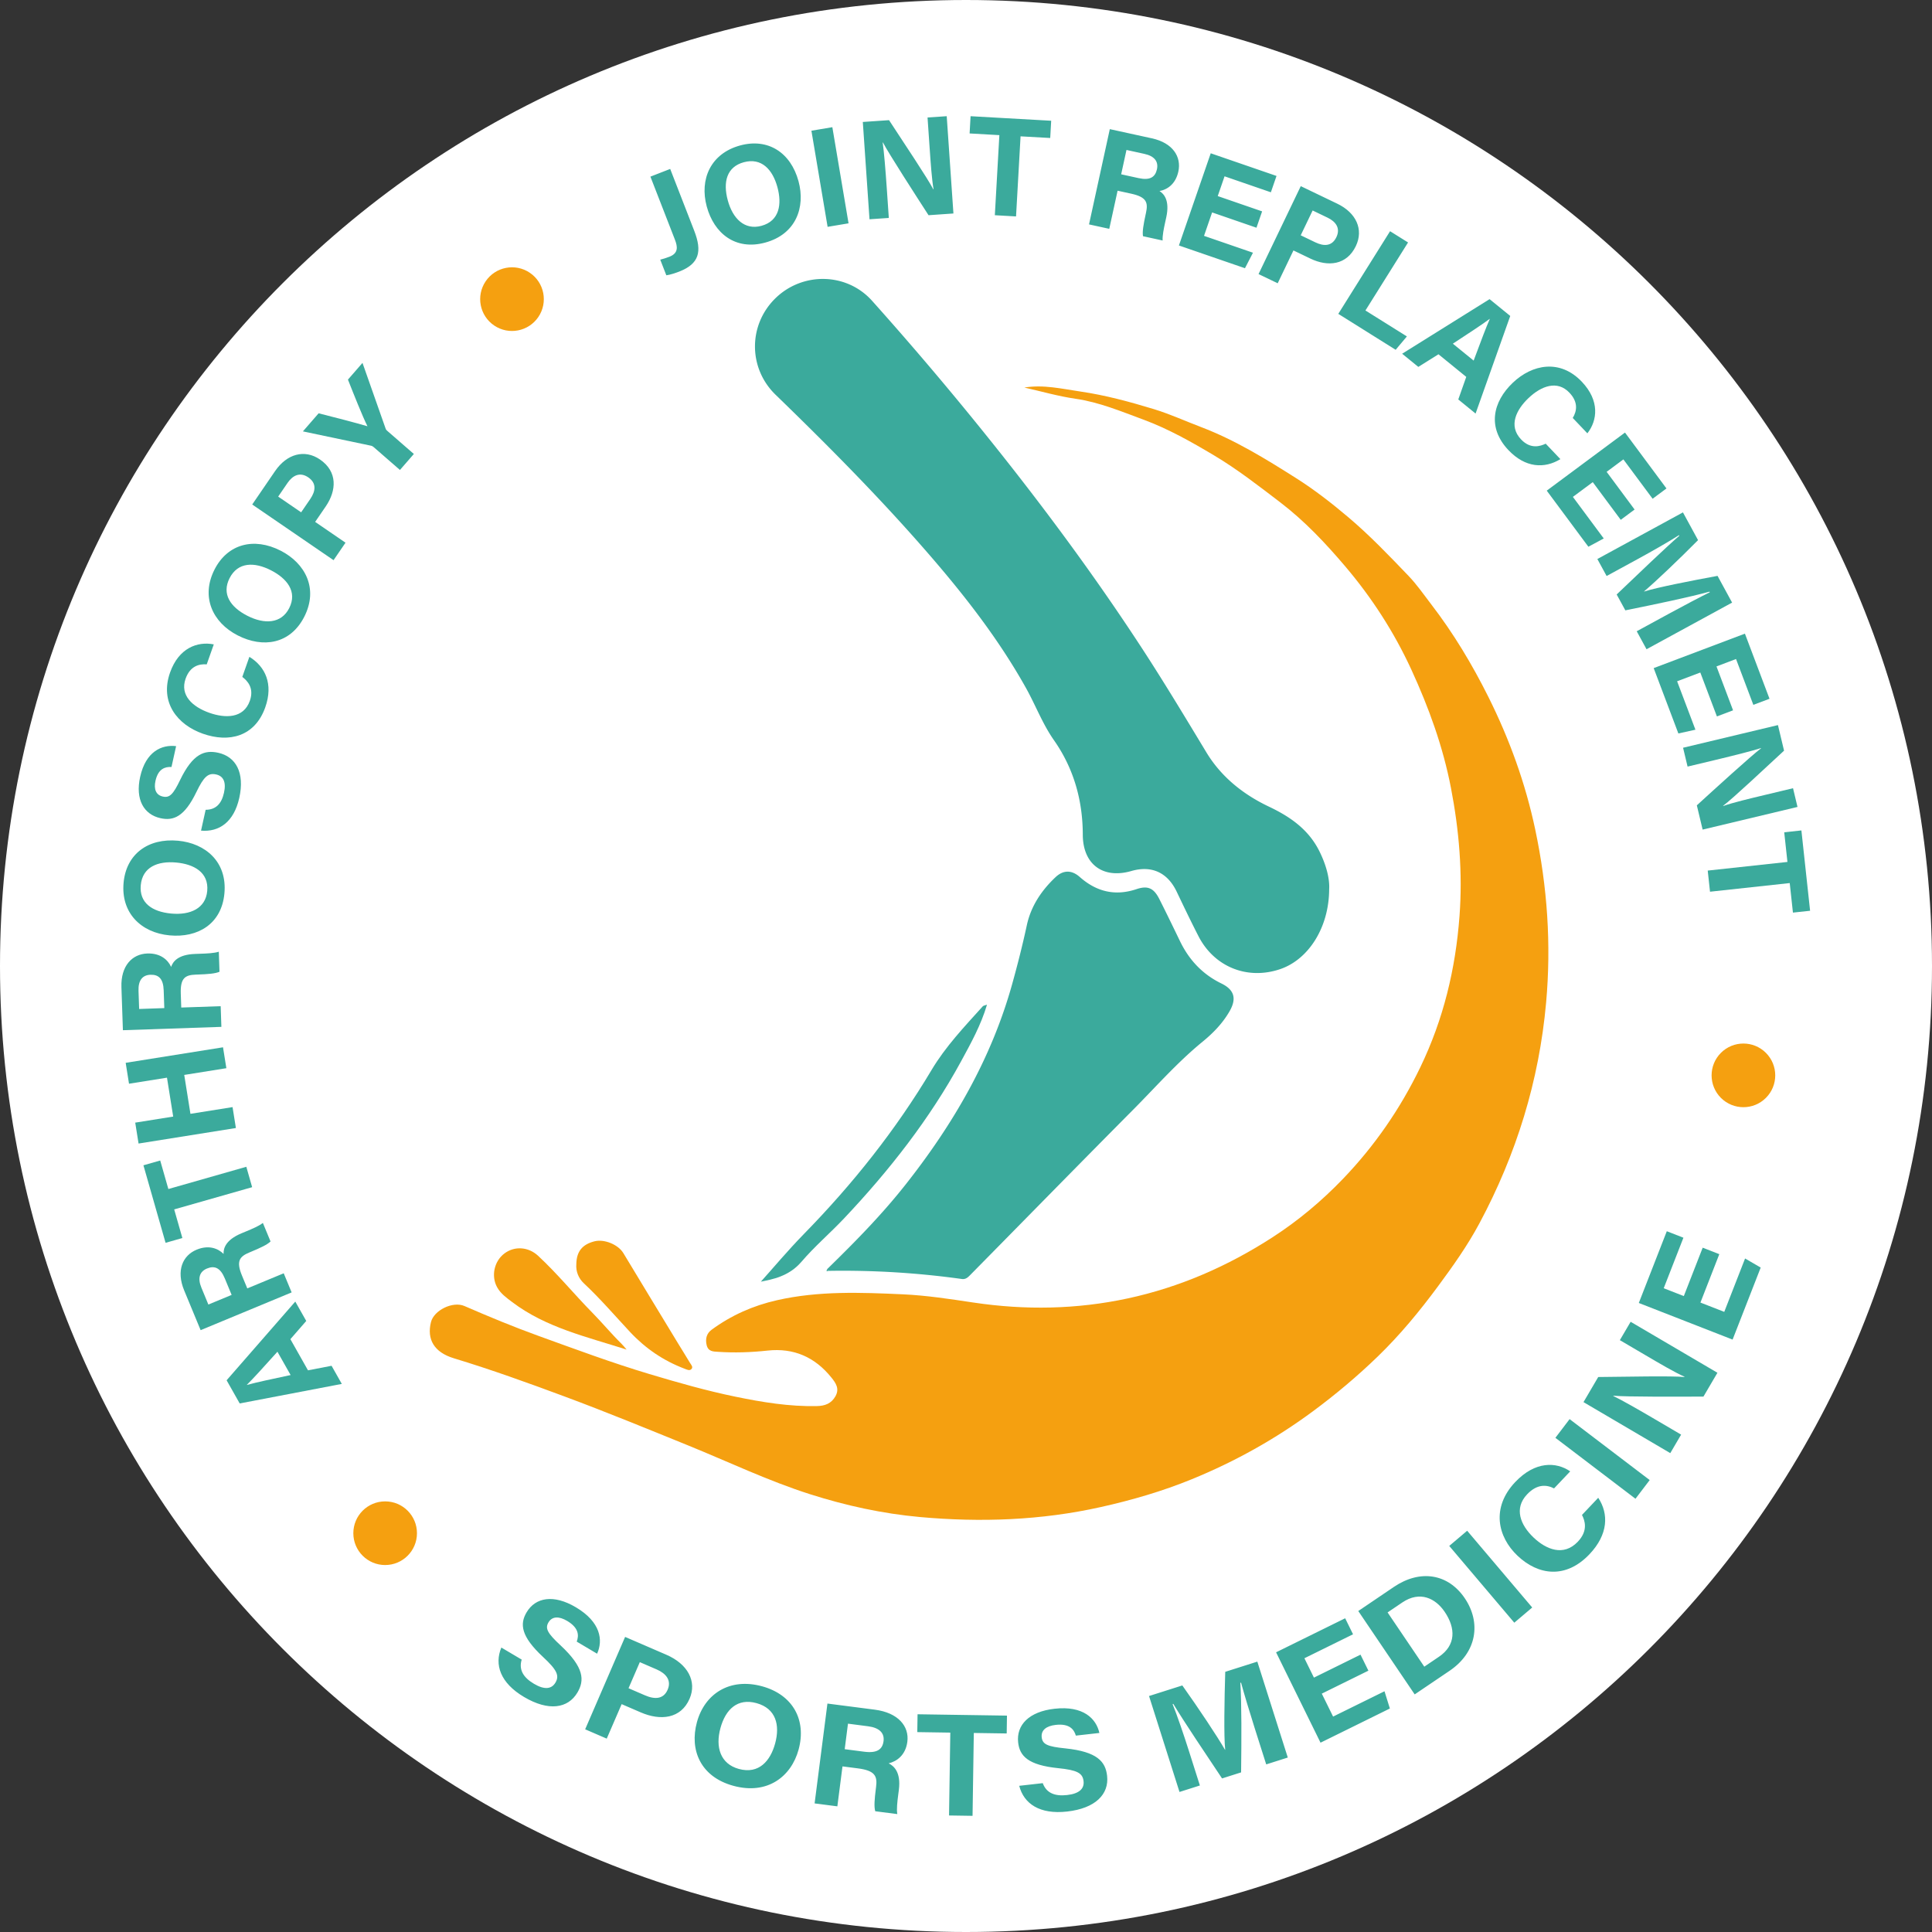 <svg xmlns="http://www.w3.org/2000/svg" width="1080" height="1080" preserveAspectRatio="xMidYMid meet" viewBox="0 0 810 810"><rect x="0" y="0" width="810" height="810" fill="#333333" stroke="none"/><defs><clipPath id="9db5e7c020"><path d="M405 0C181.324 0 0 181.324 0 405s181.324 405 405 405 405-181.324 405-405S628.676 0 405 0Zm0 0" clip-rule="nonzero"/></clipPath><clipPath id="4a37e65576"><path d="M715 348h43.898v35H715Zm0 0" clip-rule="nonzero"/></clipPath><clipPath id="3d2af3fcef"><path d="M50.898 399H93v33H50.898Zm0 0" clip-rule="nonzero"/></clipPath></defs><g clip-path="url(#9db5e7c020)"><path fill="#fff" fill-opacity="1" d="M-81-81h972v972H-81z"/></g><path fill="#3baa9c" fill-opacity="1" fill-rule="nonzero" d="M218.723 695.797c-1.274 4.18.605 7.45 5.136 10.137 4.52 2.68 7.434 2.171 9.012-.489 1.754-2.953.621-5.355-5.219-10.773-9.28-8.64-9.785-13.797-6.875-18.7 3.75-6.331 11.403-7.605 20.672-2.105 10.399 6.164 11.469 13.805 8.883 19.453l-8.535-5.062c.918-2.477 1.023-5.696-4.024-8.688-3.441-2.035-6.293-1.953-7.824.625-1.496 2.524-.437 4.54 5.082 9.649 9.918 9.246 10.086 14.652 7.051 19.773-3.934 6.637-12.039 7.977-22.394 1.84-9.938-5.894-12.485-13.539-9.497-20.715ZM263.516 707.8l6.902 2.981c4.18 1.813 7.785 1.598 9.492-2.355 1.73-3.996-.746-6.836-4.578-8.5l-7.086-3.063Zm-1.434-21.515 17.293 7.477c8.887 3.843 12.914 11.086 9.734 18.445-3.64 8.414-12.187 9.3-20.437 5.734l-8.04-3.472-6.253 14.46-9.047-3.91ZM302.047 724.523c-2.172 7.942-.05 14.985 7.726 17.114 8.442 2.308 13.227-3.426 15.207-10.676 2.106-7.703.36-14.684-7.824-16.922-7.93-2.168-12.945 2.563-15.11 10.484m32.77 9.004c-3.097 11.328-13.097 19.078-27.359 15.176-13.773-3.77-18.45-15.031-15.262-26.683 3.239-11.844 13.688-18.762 27.328-15.032 12.84 3.516 18.7 14.086 15.293 26.54M354.145 733.355l8.187 1.06c5.34.69 7.645-.93 8.098-4.43.433-3.407-1.72-5.622-6.496-6.239l-8.414-1.09Zm-.926 7.211-2.153 16.75-9.539-1.23 5.38-41.863 19.84 2.562c9.839 1.266 14.495 6.98 13.663 13.445-.723 5.618-4.41 8.235-7.836 9.06 2.137 1.054 5.235 3.648 4.274 11.14l-.27 2.07c-.36 2.813-.746 6.023-.375 8.063l-9.254-1.192c-.554-1.926-.304-5.078.266-9.523l.078-.614c.59-4.578-.375-6.906-7.652-7.843ZM398.418 726.406l-13.84-.21.113-7.481 37.485.566-.113 7.48-13.79-.206-.527 34.742-9.855-.149ZM437.18 747.594c1.504 4.093 4.968 5.578 10.207 4.984 5.226-.586 7.246-2.754 6.902-5.824-.379-3.41-2.726-4.649-10.66-5.445-12.617-1.29-16.129-5.098-16.762-10.762-.816-7.313 4.528-12.945 15.242-14.149 12.016-1.355 17.477 4.09 18.813 10.153l-9.863 1.113c-.758-2.531-2.614-5.156-8.45-4.496-3.972.445-6.199 2.234-5.867 5.21.328 2.919 2.383 3.888 9.875 4.634 13.485 1.39 16.883 5.601 17.543 11.515.86 7.66-4.808 13.621-16.773 14.97-11.489 1.292-18.125-3.263-20.07-10.79ZM526.074 724.648c-2.18-6.863-4.504-14.59-5.758-19.195l-.296.094c.566 8.851.484 23.629.32 37.535l-7.988 2.535c-6.657-9.996-15.989-23.836-20.446-31.262l-.289.094c1.867 4.598 4.676 12.82 6.863 19.715l4.579 14.41-8.547 2.715-12.774-40.223 13.957-4.433c6.72 9.433 14.7 21.414 17.907 26.996l.07-.024c-.617-5.625-.328-21.234.015-32.687l13.454-4.273 12.773 40.214-9.047 2.875ZM573.707 700.438l-19.539 9.628 4.738 9.621 21.551-10.617 2.254 7.23-29.074 14.329L535 692.739l28.965-14.27 3.305 6.715-20.391 10.046 3.992 8.122 19.531-9.63ZM597.14 698.762l6.118-4.137c7.23-4.89 7.05-12.035 2.441-18.848-3.863-5.707-10.398-8.925-17.785-3.93l-6.164 4.173Zm-27.675-23.332 14.95-10.121c10.983-7.426 22.702-5.579 29.698 4.757 6.899 10.192 5.157 22.63-6.386 30.434l-14.61 9.883ZM615.117 641.77l27.27 32.183-7.512 6.367-27.273-32.183ZM670.066 627.953c4.454 6.75 4.204 15.352-3.64 23.633-9.938 10.48-21.5 8.914-30.207.656-8.39-7.965-11.063-20.215-.95-30.887 8.34-8.804 17.168-8.53 23.051-4.48l-6.777 7.148c-3.012-1.554-7.047-2.007-11.3 2.489-5.587 5.894-2.84 12.828 2.73 18.117 5.18 4.906 12.5 8.11 18.554 1.719 4.418-4.664 2.918-8.883 1.727-11.203ZM658.063 594.973l33.578 25.55-5.957 7.836-33.579-25.547ZM700.273 609.227l-36.386-21.38 6.176-10.527c11.05-.113 31.109-.523 36.132 0l.063-.113c-4.055-1.785-10.371-5.5-16.34-9.008l-10.79-6.336 4.524-7.699 36.387 21.371-5.86 9.988c-9.585.047-32.413.153-37.761-.37l-.063.109c3.352 1.586 10.88 5.883 17.399 9.715l11.062 6.496ZM720.824 525.816l-7.91 20.29 9.988 3.898 8.73-22.379 6.548 3.809-11.782 30.195-39.32-15.352 11.735-30.082 6.968 2.72-8.261 21.183 8.425 3.289 7.914-20.29Zm0 0"/><path fill="#f5a010" fill-opacity="1" fill-rule="nonzero" d="M429.457 162.48c8.04-1.324 15.754.54 23.496 1.668 10.43 1.524 20.633 4.29 30.7 7.348 6.804 2.07 13.324 5.055 19.988 7.59 14.187 5.402 27.054 13.336 39.773 21.39 7.649 4.837 14.856 10.45 21.832 16.344 9.012 7.614 17.121 16.11 25.25 24.582 3.54 3.684 6.469 7.961 9.598 12.028 9.308 12.117 17.133 25.156 23.949 38.82 8.832 17.707 15.508 36.152 19.613 55.559 5.07 23.992 6.754 48.07 4.555 72.57-2.953 32.848-12.473 63.566-27.969 92.523-4.996 9.336-11.117 17.953-17.426 26.48-7.687 10.4-15.867 20.313-25.16 29.31-8.554 8.277-17.633 15.91-27.218 23.003-15.75 11.649-32.672 21.075-50.774 28.477-12.332 5.043-25.062 8.742-38.059 11.648-25.105 5.621-50.52 6.504-76 4.196-15.628-1.422-31.003-4.778-46.023-9.57-17.586-5.614-34.21-13.594-51.266-20.52-17.109-6.946-34.199-13.969-51.507-20.403-15.38-5.718-30.832-11.293-46.551-16.066-8.27-2.508-11.383-7.953-9.57-15.176 1.238-4.949 9.136-8.843 14.019-6.73 10.23 4.441 20.55 8.73 31.04 12.52 15.425 5.577 30.796 11.296 46.538 16.011 11.942 3.574 23.902 6.992 36.094 9.496 11.23 2.313 22.55 4.176 34.11 3.926 3.39-.07 6.05-1.05 7.78-4.129 1.778-3.168.157-5.52-1.722-7.852-6.895-8.55-15.738-12.476-26.758-11.285-6.914.75-13.855.989-20.8.516-1.919-.129-4.063-.067-4.72-2.797-.64-2.66 0-4.93 2.028-6.422 8.254-6.074 17.402-10.137 27.457-12.414 17.46-3.957 35.133-3.273 52.754-2.473 9.906.446 19.789 1.977 29.62 3.45 21.68 3.238 43.208 2.886 64.665-1.727 21.883-4.707 42.008-13.547 60.738-25.648 10.75-6.95 20.543-15.16 29.403-24.364 13.343-13.867 24.132-29.492 32.543-46.918 9.703-20.105 14.77-41.183 16.425-63.332 1.352-18.144-.164-36.07-3.59-53.8-3.316-17.192-9.25-33.594-16.585-49.54-7.262-15.78-16.618-30.234-27.766-43.351-8.223-9.676-16.961-18.973-27.234-26.816-9.004-6.872-17.895-13.805-27.63-19.614-9.59-5.726-19.386-11.25-29.808-15.093-9.246-3.41-18.434-7.278-28.394-8.715-7.223-1.04-14.297-3.094-21.438-4.7"/><path fill="#3baa9c" fill-opacity="1" fill-rule="nonzero" d="M557.258 372.824c-.063 16.102-8.696 29.442-20.496 33.473-13.723 4.691-27.633-.848-34.285-13.774-3.172-6.171-6.168-12.437-9.16-18.703-3.837-8.027-10.497-11.093-19.008-8.64-11.887 3.43-20.313-2.828-20.344-15.215-.031-14.418-3.797-27.781-12.05-39.567-4.837-6.894-7.724-14.703-11.77-21.953-11.133-19.918-24.985-37.847-39.832-55.05-20.52-23.778-42.614-46.055-65.157-67.903-11.445-11.094-11.504-29.133-.176-40.324 11.348-11.219 29.938-11.004 40.641.941a1402.432 1402.432 0 0 1 47.23 55.614c23.262 28.87 45.368 58.597 65.653 89.652 9.445 14.46 18.336 29.262 27.27 44.043 6.218 10.289 15.44 17.648 26.226 22.766 8.902 4.222 16.563 9.535 21.11 18.597 2.824 5.645 4.43 11.52 4.148 16.043"/><path fill="#3baa9c" fill-opacity="1" fill-rule="nonzero" d="M346.719 532.152c11.554-11.273 22.883-22.757 32.898-35.453 20.024-25.36 36.051-52.86 44.77-84.226 2.261-8.13 4.336-16.309 6.117-24.57 1.723-7.993 6.14-14.59 12.047-20.157 3.238-3.05 6.781-3.043 10.113-.094 6.996 6.203 14.84 8.137 23.844 5.118 4.699-1.579 7.226-.438 9.539 4.14 2.957 5.848 5.808 11.75 8.66 17.649 3.797 7.867 9.41 13.89 17.348 17.757 5.476 2.664 6.515 6.375 3.39 11.758-2.875 4.957-6.785 9.008-11.238 12.645-10.578 8.652-19.594 18.933-29.191 28.594-22.829 22.98-45.473 46.14-68.215 69.203-.938.953-1.883 1.941-3.563 1.707a360.862 360.862 0 0 0-55.843-3.41c-.227-.22-.45-.438-.676-.66"/><path fill="#3baa9c" fill-opacity="1" fill-rule="nonzero" d="M319.004 537.344c5.047-5.621 11.262-13.055 18.016-19.965 20.44-20.902 38.53-43.594 53.52-68.75 5.89-9.887 13.82-18.219 21.487-26.723.301-.332.922-.375 1.782-.699-2.547 8.59-6.743 16.16-10.852 23.711-13.219 24.293-30.156 45.863-49.086 65.91-5.832 6.18-12.36 11.735-17.863 18.18-5.34 6.246-12.406 7.379-17.004 8.336"/><path fill="#f5a010" fill-opacity="1" fill-rule="nonzero" d="M241.625 530.012c.078-5.285 2.465-8.258 7.547-9.57 4.2-1.087 10.035 1.378 12.168 4.921 7.586 12.602 15.238 25.168 22.87 37.746 1.68 2.762 3.403 5.496 5.063 8.27.489.816 1.477 1.762.57 2.66-.784.774-1.929.14-2.84-.203-8.82-3.344-16.386-8.469-22.855-15.399-6.402-6.863-12.515-14-19.39-20.433-2.172-2.031-3.383-4.95-3.133-7.992M262.71 565.824c-16.812-5.394-33.835-9.222-47.929-19.89-2.386-1.805-4.855-3.52-6.367-6.262-2.578-4.688-1.25-10.926 3.11-14.184 4.316-3.218 10.074-2.695 14.035.969 8.093 7.492 15.054 16.043 22.765 23.879 4.2 4.262 7.996 8.879 12.262 13.062.762.75 1.422 1.614 2.125 2.426"/><path fill="#3baa9c" fill-opacity="1" fill-rule="nonzero" d="M347.395 532.813c-.29.058-.586.117-.875.167.07-.273.132-.546.203-.828.222.223.445.442.672.66"/><path fill="#f5a010" fill-opacity="1" fill-rule="nonzero" d="M225.719 132.879c-4.121 6.11-12.414 7.723-18.52 3.601-6.11-4.12-7.722-12.417-3.601-18.527 4.117-6.11 12.41-7.723 18.52-3.601 6.109 4.12 7.722 12.418 3.6 18.527M740.367 441.418c5.215 5.21 5.215 13.66 0 18.871-5.21 5.211-13.656 5.211-18.867 0-5.207-5.21-5.207-13.66 0-18.871 5.21-5.215 13.656-5.215 18.867 0M174.816 642.805c0 7.37-5.968 13.343-13.34 13.343-7.367 0-13.34-5.972-13.34-13.343 0-7.371 5.973-13.344 13.34-13.344 7.372 0 13.34 5.973 13.34 13.344"/><path fill="#3baa9c" fill-opacity="1" fill-rule="nonzero" d="M291.05 96.723c3.41 8.765 2.098 13.875-6.304 17.148-1.422.555-3.91 1.387-5.387 1.547l-2.546-6.555c.726-.144 2.703-.785 3.878-1.242 3.813-1.488 3.403-4.238 2.27-7.148l-10.27-26.418 8.293-3.23ZM305.125 83.996c2.09 7.7 7.074 12.598 14.113 10.684 7.633-2.07 8.614-9.157 6.707-16.184-2.027-7.465-6.699-12.488-14.097-10.48-7.168 1.945-8.805 8.3-6.723 15.98m29.656-8.02c2.977 10.977-1.094 22.235-13.984 25.735-12.457 3.383-21.426-3.836-24.492-15.137-3.114-11.476 1.695-22.25 14.027-25.597 11.613-3.16 21.172 2.925 24.45 15M348.965 53.324l6.793 40.305-8.778 1.473-6.789-40.297ZM364.543 91.93l-2.805-40.797 10.996-.754c5.754 8.805 16.364 24.672 18.555 28.988l.113-.008c-.757-4.222-1.234-11.304-1.695-18.004l-.832-12.09 8.04-.55 2.812 40.789-10.434.726c-4.953-7.671-16.762-25.925-19.117-30.5l-.113.008c.542 3.551 1.222 11.926 1.722 19.227l.852 12.41ZM418.988 56.656l-12.476-.707.406-7.23 33.797 1.906-.406 7.23-12.434-.695-1.895 33.578-8.89-.508ZM470.055 73.078l7.285 1.594c4.758 1.039 6.98-.36 7.715-3.7.703-3.245-1.032-5.534-5.282-6.46l-7.492-1.645Zm-1.5 6.879-3.489 15.98-8.488-1.855 8.715-39.941L482.949 58c8.762 1.918 12.43 7.742 11.082 13.91-1.164 5.367-4.738 7.621-7.898 8.18 1.828 1.164 4.383 3.879 2.824 11.035l-.43 1.965c-.586 2.683-1.23 5.75-1.086 7.746l-8.234-1.805c-.324-1.894.191-4.91 1.113-9.148l.13-.59c.956-4.363.3-6.672-6.18-8.09ZM526.781 95.473l-18.601-6.414-3.387 9.828 20.52 7.066-3.36 6.504-27.687-9.539 13.34-38.652 27.578 9.5-2.364 6.851-19.418-6.695-2.855 8.285 18.601 6.414ZM545.332 98.652l6.125 2.946c3.707 1.78 7.008 1.62 8.82-2.145 1.825-3.797-.261-6.55-3.66-8.183l-6.289-3.024Zm.02-20.609 15.336 7.371c7.878 3.79 11.113 10.77 7.75 17.773-3.84 8.012-11.708 8.75-19.02 5.243l-7.133-3.43-6.605 13.766-8.028-3.856ZM582.793 96.938l7.543 4.714-17.871 28.52 17.379 10.879-4.711 5.601-24.051-15.066ZM617.832 151.184c3.184-8.532 5.223-13.985 6.773-17.457l-.043-.04c-3.332 2.485-8.98 6.157-15.449 10.403Zm-14.746-2.653-8.45 5.293-6.78-5.52 36.656-22.886 8.664 7.05-14.531 40.915-7.254-5.91 3.343-9.461ZM654.203 192.496c-6.668 4.059-14.68 3.7-21.773-3.773-8.989-9.45-6.59-20.246 1.836-28.27 8.117-7.723 19.78-10.031 28.922-.41 7.55 7.941 6.578 16.195 2.324 21.633l-6.133-6.446c1.695-2.8 2.445-6.558-1.406-10.609-5.055-5.316-11.754-2.855-17.145 2.277-5.008 4.762-8.59 11.563-3.113 17.325 4 4.21 8.062 2.875 10.324 1.789ZM679.504 217.938l-11.73-15.801-8.333 6.187 12.938 17.434-6.445 3.465-17.457-23.516 32.808-24.352 17.387 23.43-5.809 4.317-12.25-16.497-7.027 5.215 11.726 15.805ZM699.668 257.324c6.121-3.332 13.035-6.976 17.18-9.023l-.137-.25c-8.242 2.285-22.168 5.187-35.281 7.84l-3.633-6.653c8.383-7.984 19.965-19.14 26.265-24.629l-.132-.242c-4.04 2.602-11.34 6.774-17.496 10.125l-12.852 7.004-3.883-7.125 35.883-19.547 6.336 11.63c-7.84 7.925-17.879 17.487-22.633 21.487l.031.067c5.196-1.692 19.934-4.574 30.774-6.57l6.105 11.207-35.879 19.554-4.109-7.543ZM719.82 300.363l-6.957-18.406-9.722 3.672 7.675 20.3-7.152 1.579-10.348-27.399 38.25-14.449 10.309 27.3-6.777 2.552-7.258-19.215-8.195 3.101 6.949 18.407ZM705.637 313.496l39.777-9.5 2.559 10.723c-7.735 7.136-21.633 20.222-25.532 23.094l.024.113c4.047-1.442 10.957-3.082 17.484-4.64l11.785-2.821 1.875 7.848-39.777 9.5-2.426-10.172c6.742-6.16 22.801-20.817 26.922-23.903l-.027-.101c-3.41 1.12-11.559 3.16-18.68 4.87l-12.098 2.888Zm0 0"/><g clip-path="url(#4a37e65576)"><path fill="#3baa9c" fill-opacity="1" fill-rule="nonzero" d="m749.39 361.371-1.347-12.43 7.2-.78 3.648 33.679-7.196.773-1.343-12.386-33.422 3.625-.957-8.86Zm0 0"/></g><path fill="#3baa9c" fill-opacity="1" fill-rule="nonzero" d="M116.316 566.719c-6.148 6.828-10.082 11.187-12.828 13.883l.032.043c4.043-1.118 10.69-2.524 18.324-4.149Zm12.809 7.797 9.883-1.907 4.297 7.602-42.809 8.187-5.488-9.71 28.789-32.997 4.598 8.125-6.649 7.637ZM97.113 542.895l-2.847-6.88c-1.856-4.492-4.293-5.507-7.485-4.183-3.105 1.285-4.004 4.023-2.344 8.031l2.922 7.074Zm6.567-2.727 15.27-6.336 3.32 8.016-38.153 15.828-6.902-16.664c-3.426-8.27-.684-14.621 5.207-17.07 5.117-2.126 9.039-.505 11.312 1.769-.086-2.168.711-5.816 7.54-8.656l1.886-.782c2.567-1.062 5.477-2.296 7.047-3.558l3.219 7.77c-1.387 1.359-4.188 2.667-8.239 4.347l-.558.234c-4.172 1.73-5.711 3.594-3.184 9.707ZM73.031 507.047l3.426 12.004-7.039 2.004-9.285-32.5 7.035-2.008 3.418 11.957 32.684-9.328 2.44 8.554ZM58.094 479.434l-1.399-8.766 15.918-2.54-2.605-16.308-15.918 2.535-1.399-8.765 40.809-6.508 1.402 8.762-17.66 2.824 2.602 16.309L97.5 464.16l1.398 8.766Zm0 0"/><g clip-path="url(#3d2af3fcef)"><path fill="#3baa9c" fill-opacity="1" fill-rule="nonzero" d="m68.887 422.652-.258-7.433c-.164-4.86-2.086-6.664-5.543-6.547-3.356.11-5.16 2.355-5.012 6.695l.262 7.649Zm7.105-.238 16.528-.566.296 8.668-41.289 1.406-.617-18.024c-.308-8.945 4.488-13.925 10.863-14.144 5.54-.192 8.645 2.703 9.973 5.629.688-2.063 2.707-5.2 10.102-5.445l2.035-.075c2.781-.09 5.937-.222 7.855-.855l.285 8.406c-1.773.785-4.855 1.024-9.238 1.172l-.61.02c-4.51.152-6.609 1.363-6.382 7.972Zm0 0"/></g><path fill="#3baa9c" fill-opacity="1" fill-rule="nonzero" d="M71.785 383.012c8.028.742 14.422-2.192 15.094-9.446.726-7.863-5.637-11.265-12.969-11.945-7.781-.723-14.191 1.883-14.894 9.504-.68 7.387 4.757 11.145 12.77 11.887m2.855-30.535c11.445 1.062 20.671 8.816 19.445 22.093-1.184 12.836-11.184 18.688-22.965 17.59-11.969-1.11-20.476-9.387-19.305-22.09 1.106-11.965 10.235-18.761 22.825-17.593M86.219 339.512c4.254-.02 6.664-2.516 7.691-7.157 1.028-4.628-.375-7.015-3.324-7.668-3.285-.722-5.137.895-8.258 7.395-4.992 10.344-9.582 12.156-15.023 10.953-7.032-1.55-10.645-7.84-8.547-17.328 2.355-10.644 9.054-13.617 15.078-12.883l-1.938 8.735c-2.57-.13-5.566.636-6.71 5.804-.778 3.516.21 5.965 3.074 6.598 2.804.625 4.316-.832 7.265-6.973 5.344-11.05 10.274-12.644 15.961-11.386 7.364 1.628 11.184 8.285 8.84 18.886-2.254 10.18-8.48 14.422-16.043 13.758ZM104.555 275.379c6.718 4.117 10.093 11.433 6.675 21.129-4.335 12.281-15.125 15.008-26.207 11.094-10.68-3.766-18.14-13.13-13.73-25.625 3.637-10.317 11.488-13.168 18.336-11.817l-2.957 8.375c-3.285-.25-7.012.774-8.867 6.035-2.438 6.91 2.875 11.778 9.965 14.278 6.585 2.324 14.34 2.457 16.976-5.028 1.93-5.465-1.144-8.492-3.16-10.02ZM103.707 258.164c7.18 3.672 14.219 3.316 17.527-3.164 3.594-7.031-1.062-12.55-7.617-15.898-6.965-3.563-13.879-3.524-17.36 3.289-3.37 6.609.286 12.113 7.45 15.773m13.98-27.281c10.239 5.234 15.934 15.847 9.868 27.722-5.864 11.473-17.32 13.192-27.856 7.805-10.707-5.473-15.543-16.308-9.742-27.664 5.465-10.7 16.469-13.617 27.73-7.863M126.254 214.79l3.828-5.587c2.316-3.394 2.645-6.683-.836-9.066-3.52-2.41-6.562-.785-8.687 2.32l-3.93 5.742Zm-20.508-3.278 9.586-14.012c4.926-7.195 12.344-9.293 18.828-4.855 7.406 5.074 6.992 12.972 2.422 19.656l-4.453 6.508 12.73 8.718-5.015 7.328ZM167.68 197.035l-11.016-9.582c-.351-.305-.71-.527-1.226-.61l-28.442-5.984 6.594-7.582c6.781 1.703 15.738 4.032 20.469 5.434-2.09-4.191-5.704-13.29-8.18-19.563l6.098-7.007 9.644 27.398c.106.32.137.566.774 1.125l11.113 9.668Zm0 0"/></svg>